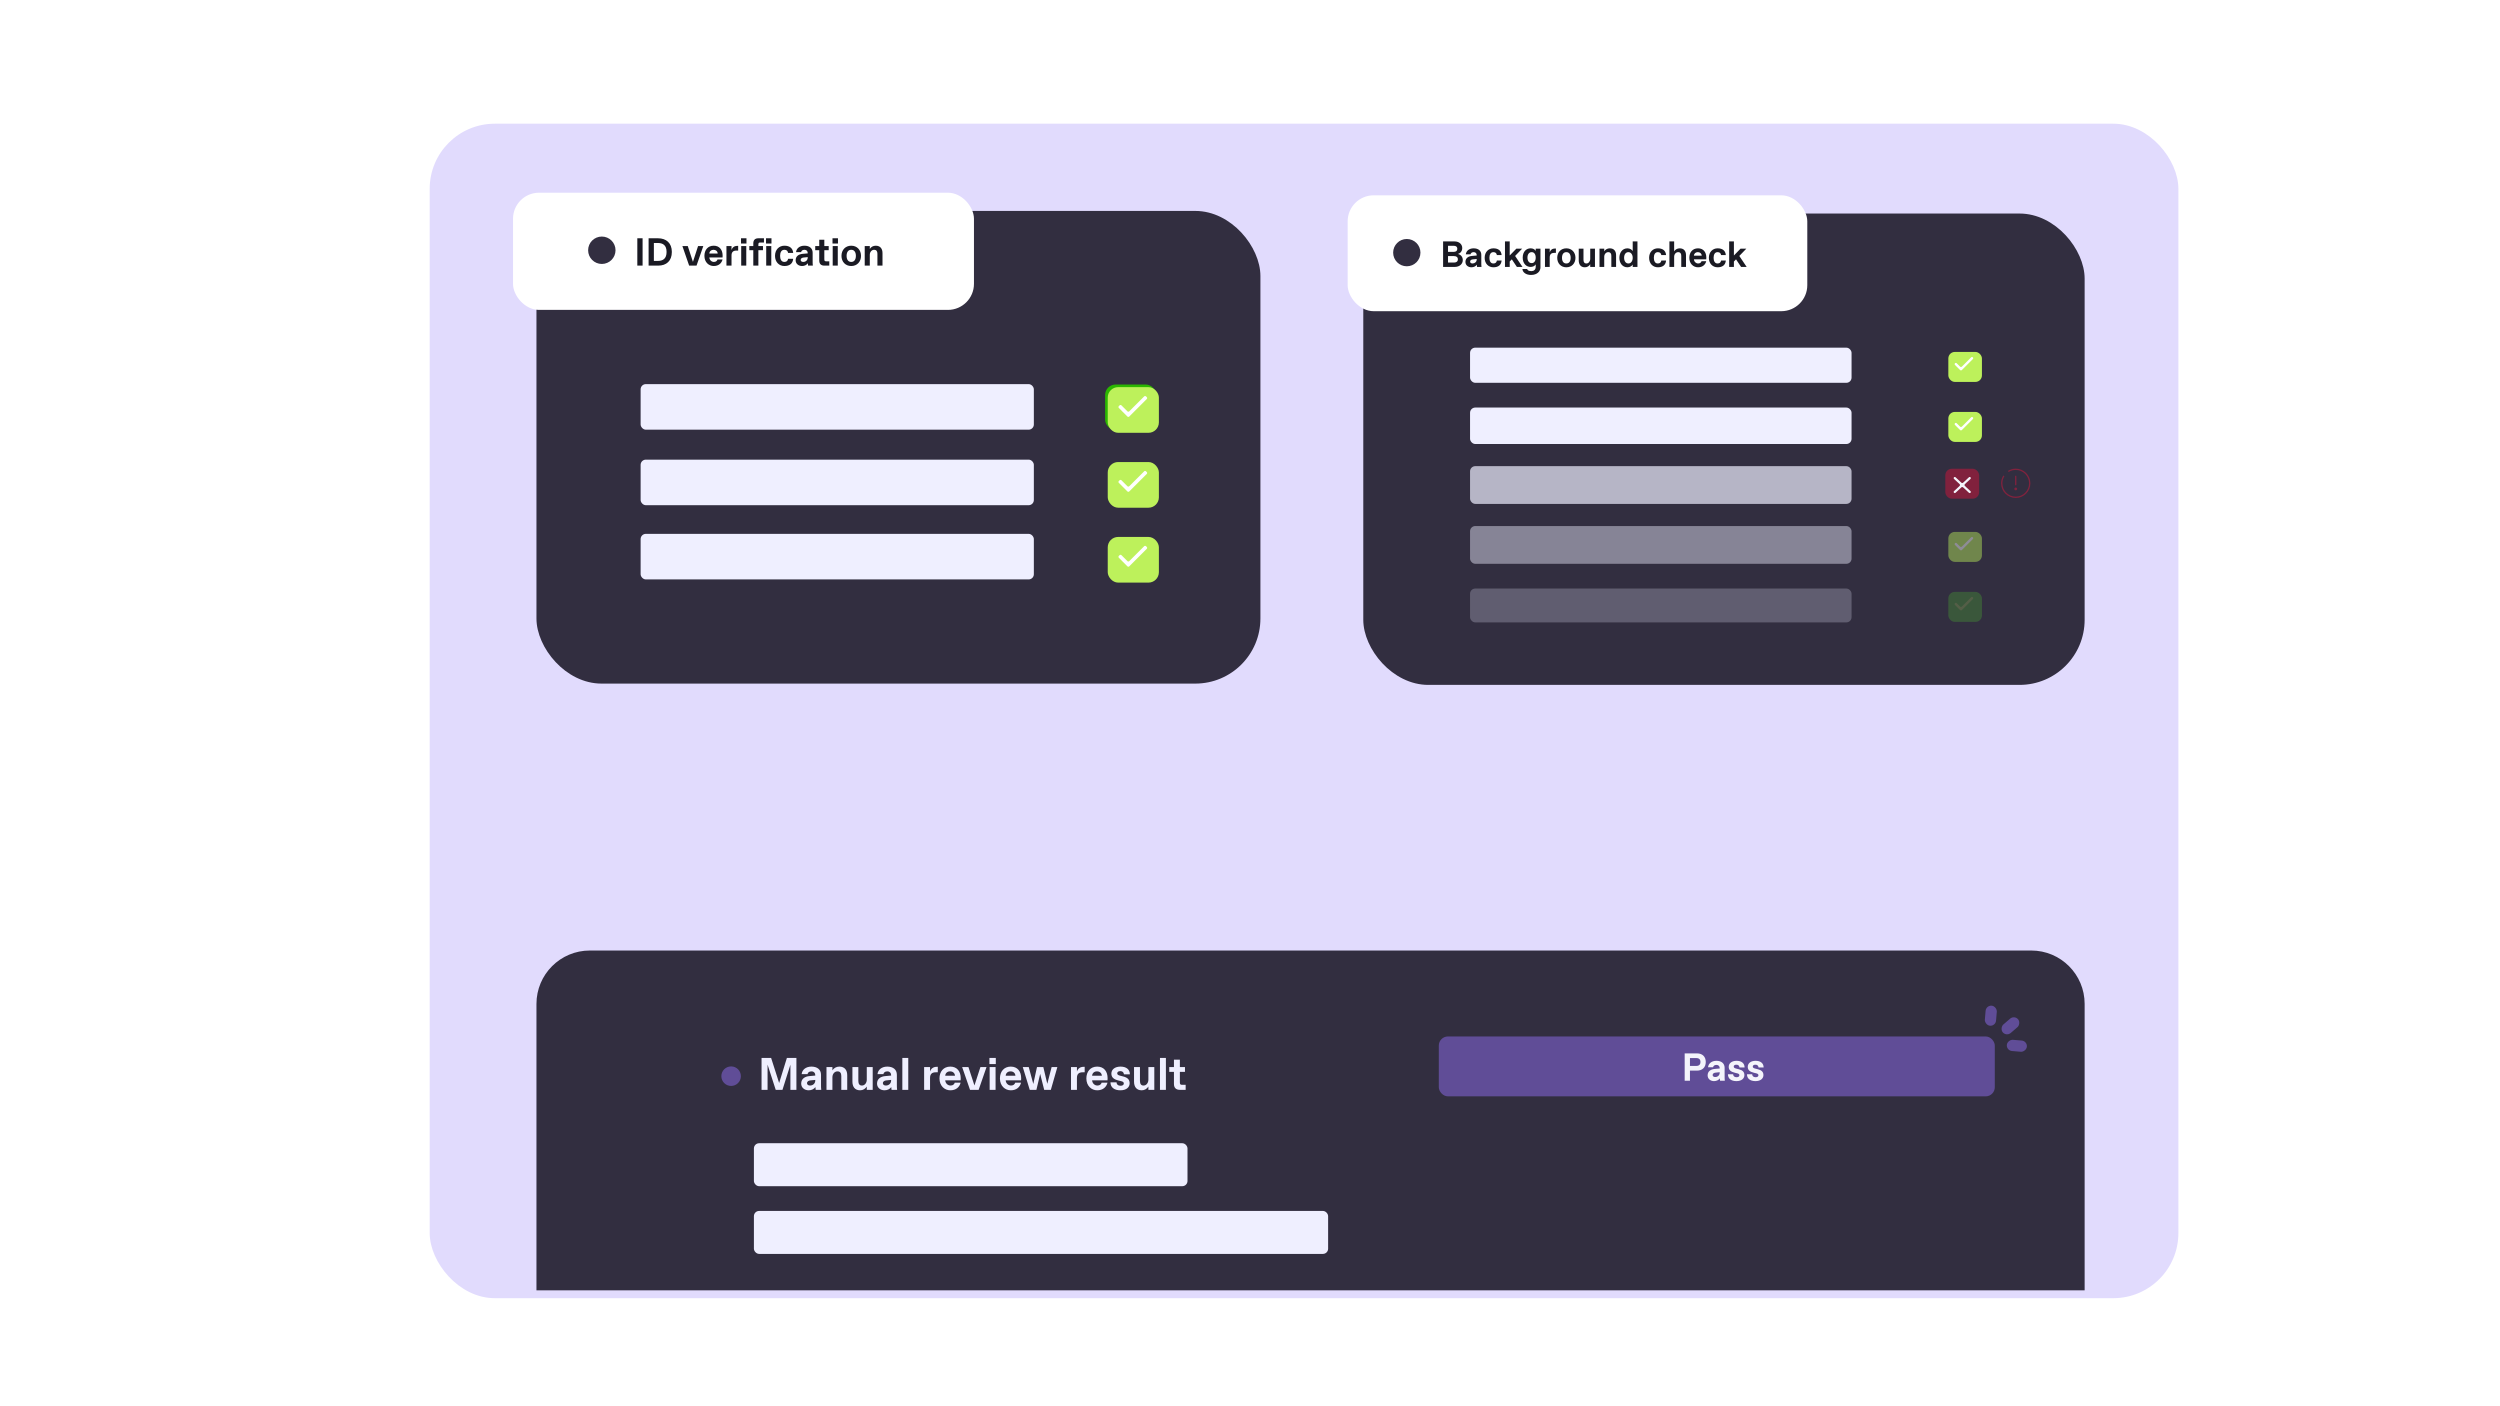<svg width="1920" height="1080" viewBox="0 0 1920 1080" fill="none" xmlns="http://www.w3.org/2000/svg">
<g filter="url(#filter0_d_8_747)">
<rect x="330" y="95" width="1343" height="902" rx="50" fill="#E1DBFD"/>
</g>
<rect x="460" y="264" width="466" height="222" rx="23" fill="#F4F4FB"/>
<g filter="url(#filter1_d_8_747)">
<rect x="1047" y="164" width="554" height="362" rx="50" fill="#322E40"/>
</g>
<rect x="1129" y="267" width="293" height="27" rx="4" fill="#EFEFFF"/>
<rect x="1129" y="313" width="293" height="28" rx="4" fill="#EFEFFF"/>
<rect opacity="0.7" x="1129" y="358" width="293" height="29" rx="4" fill="#EFEFFF"/>
<rect opacity="0.45" x="1129" y="404" width="293" height="29" rx="4" fill="#EFEFFF"/>
<rect opacity="0.25" x="1129" y="452" width="293" height="26" rx="4" fill="#EFEFFF"/>
<g filter="url(#filter2_d_8_747)">
<path d="M412 777C412 754.356 430.356 736 453 736H1560C1582.64 736 1601 754.356 1601 777V997H412V777Z" fill="#322E40"/>
</g>
<circle cx="561.5" cy="826.5" r="7.5" fill="#604D97"/>
<rect x="579" y="930" width="441" height="33" rx="4" fill="#EFEFFF"/>
<rect x="579" y="878" width="333" height="33" rx="4" fill="#EFEFFF"/>
<path d="M584.87 837V812.5H592.22L598.38 831.75L604.33 812.5H611.645V837H607.025V817.68L600.935 837H595.755L589.49 817.645V837H584.87ZM621.054 837.35C617.904 837.35 615.314 835.355 615.314 832.205C615.314 828.425 618.254 826.71 621.719 826.43L626.129 826.045V825.625C626.129 824.05 625.044 822.825 623.329 822.825H623.049C621.334 822.825 620.319 823.91 620.214 824.925H615.664C616.014 821.635 618.814 819.15 623.189 819.15C627.564 819.15 630.539 821.355 630.539 825.45V833.15C630.539 834.2 630.539 835.775 630.714 837H626.444C626.339 836.475 626.269 835.67 626.234 834.865C625.184 836.37 623.329 837.35 621.054 837.35ZM619.794 831.89C619.794 832.975 620.739 833.675 621.964 833.675H622.244C624.274 833.675 626.129 832.135 626.129 829.86V829.37L622.349 829.755C621.194 829.86 619.794 830.455 619.794 831.89ZM634.744 837V819.5H639.294V822.055C640.344 820.305 642.304 819.15 644.579 819.15C648.779 819.15 650.669 821.95 650.669 825.8V837H646.119V826.325C646.119 824.05 645.104 822.825 643.354 822.825H643.074C640.974 822.825 639.294 824.82 639.294 827.27V837H634.744ZM660.573 837.35C656.478 837.35 654.658 834.55 654.658 830.7V819.5H659.208V830.175C659.208 832.45 660.153 833.675 661.798 833.675H662.078C664.073 833.675 665.683 831.68 665.683 829.23V819.5H670.233V837H665.683V834.445C664.633 836.195 662.778 837.35 660.573 837.35ZM679.306 837.35C676.156 837.35 673.566 835.355 673.566 832.205C673.566 828.425 676.506 826.71 679.971 826.43L684.381 826.045V825.625C684.381 824.05 683.296 822.825 681.581 822.825H681.301C679.586 822.825 678.571 823.91 678.466 824.925H673.916C674.266 821.635 677.066 819.15 681.441 819.15C685.816 819.15 688.791 821.355 688.791 825.45V833.15C688.791 834.2 688.791 835.775 688.966 837H684.696C684.591 836.475 684.521 835.67 684.486 834.865C683.436 836.37 681.581 837.35 679.306 837.35ZM678.046 831.89C678.046 832.975 678.991 833.675 680.216 833.675H680.496C682.526 833.675 684.381 832.135 684.381 829.86V829.37L680.601 829.755C679.446 829.86 678.046 830.455 678.046 831.89ZM692.995 837V812.5H697.545V837H692.995ZM709.727 837V819.5H714.277V823C714.977 820.725 716.727 819.325 719.352 819.325H720.227V823.525H718.652C715.677 823.525 714.277 824.925 714.277 827.9V837H709.727ZM729.852 837.35C725.477 837.35 721.522 834.025 721.522 828.25C721.522 823 724.602 819.15 729.852 819.15C735.102 819.15 737.832 822.965 737.832 828.04C737.832 828.565 737.797 829.125 737.762 829.685H725.932C726.107 832.1 727.997 833.675 729.887 833.675H730.167C731.882 833.675 732.932 832.66 733.247 831.47H737.762C736.922 834.9 734.227 837.35 729.852 837.35ZM725.932 826.185H733.422C733.317 824.085 731.707 822.825 729.817 822.825H729.537C727.647 822.825 726.037 824.085 725.932 826.185ZM744.978 837L738.923 819.5H743.753L748.373 833.64L752.958 819.5H757.648L751.593 837H744.978ZM760.049 837V819.5H764.599V837H760.049ZM759.874 817.225V812.5H764.774V817.225H759.874ZM776.278 837.35C771.903 837.35 767.948 834.025 767.948 828.25C767.948 823 771.028 819.15 776.278 819.15C781.528 819.15 784.258 822.965 784.258 828.04C784.258 828.565 784.223 829.125 784.188 829.685H772.358C772.533 832.1 774.423 833.675 776.313 833.675H776.593C778.308 833.675 779.358 832.66 779.673 831.47H784.188C783.348 834.9 780.653 837.35 776.278 837.35ZM772.358 826.185H779.848C779.743 824.085 778.133 822.825 776.243 822.825H775.963C774.073 822.825 772.463 824.085 772.358 826.185ZM790.842 837L785.487 819.5H790.072L793.572 832.485L796.407 819.5H801.272L804.317 832.38L807.642 819.5H812.052L807.047 837H801.937L798.857 824.75L795.952 837H790.842ZM822.531 837V819.5H827.081V823C827.781 820.725 829.531 819.325 832.156 819.325H833.031V823.525H831.456C828.481 823.525 827.081 824.925 827.081 827.9V837H822.531ZM842.656 837.35C838.281 837.35 834.326 834.025 834.326 828.25C834.326 823 837.406 819.15 842.656 819.15C847.906 819.15 850.636 822.965 850.636 828.04C850.636 828.565 850.601 829.125 850.566 829.685H838.736C838.911 832.1 840.801 833.675 842.691 833.675H842.971C844.686 833.675 845.736 832.66 846.051 831.47H850.566C849.726 834.9 847.031 837.35 842.656 837.35ZM838.736 826.185H846.226C846.121 824.085 844.511 822.825 842.621 822.825H842.341C840.451 822.825 838.841 824.085 838.736 826.185ZM860.432 837.35C855.707 837.35 852.837 835.075 852.837 831.225H857.492C857.492 832.8 858.682 833.85 860.432 833.85H860.712C862.112 833.85 863.092 833.185 863.092 832.135C863.092 831.225 862.497 830.7 861.237 830.385L858.962 829.825C855.287 828.915 853.537 827.375 853.537 824.54C853.537 821.39 856.197 819.15 860.572 819.15C865.122 819.15 867.747 821.425 867.747 825.1H863.197C863.022 823.595 862.147 822.65 860.572 822.65H860.292C859.067 822.65 858.017 823.14 858.017 824.365C858.017 825.31 858.892 825.8 860.327 826.15L862.672 826.745C866.032 827.585 867.572 829.195 867.572 831.96C867.572 834.935 865.157 837.35 860.432 837.35ZM876.85 837.35C872.755 837.35 870.935 834.55 870.935 830.7V819.5H875.485V830.175C875.485 832.45 876.43 833.675 878.075 833.675H878.355C880.35 833.675 881.96 831.68 881.96 829.23V819.5H886.51V837H881.96V834.445C880.91 836.195 879.055 837.35 876.85 837.35ZM890.858 837V812.5H895.408V837H890.858ZM906.141 837C903.166 837 901.591 835.425 901.591 832.45V823.175H897.986V819.5H901.591V813.83H906.141V819.5H910.061V823.175H906.141V831.225C906.141 832.8 906.491 833.15 908.066 833.15H910.586V837H906.141Z" fill="#EFEFFF"/>
<g filter="url(#filter3_d_8_747)">
<rect x="412" y="162" width="556" height="363" rx="50" fill="#322E40"/>
</g>
<path d="M547.812 315H541.4V305.718H542.254V314.23H547.812V315ZM548.696 311.724C548.696 309.792 550.194 308.294 552.182 308.294C554.184 308.294 555.682 309.792 555.682 311.724C555.682 313.642 554.184 315.14 552.182 315.14C550.194 315.14 548.696 313.642 548.696 311.724ZM552.182 314.37C553.708 314.37 554.842 313.208 554.842 311.724C554.842 310.226 553.708 309.064 552.182 309.064C550.656 309.064 549.522 310.226 549.522 311.724C549.522 313.208 550.656 314.37 552.182 314.37ZM558.376 315H557.55V308.434H558.334L558.362 309.862C558.726 308.868 559.636 308.294 560.686 308.294C560.868 308.294 561.05 308.308 561.204 308.35V309.106C561.064 309.078 560.924 309.064 560.784 309.064C559.272 309.064 558.376 310.226 558.376 311.78V315ZM562.956 311.248H567.842C567.814 309.946 566.736 309.05 565.448 309.05C564.062 309.05 563.124 309.974 562.956 311.248ZM568.64 311.906H562.928C563.026 313.32 563.964 314.37 565.462 314.37C566.47 314.37 567.296 313.866 567.716 312.942H568.584C568.136 314.272 566.904 315.14 565.42 315.14C563.362 315.14 562.088 313.614 562.088 311.724C562.088 309.834 563.46 308.294 565.434 308.294C567.422 308.294 568.668 309.694 568.668 311.416C568.668 311.57 568.668 311.752 568.64 311.906ZM571.385 315H570.545V308.434H571.329L571.385 309.596C571.875 308.756 572.771 308.294 573.737 308.294C574.955 308.294 575.851 308.84 576.215 309.848C576.705 308.826 577.713 308.294 578.763 308.294C580.401 308.294 581.451 309.274 581.451 310.996V315H580.611V311.262C580.611 309.806 579.911 309.078 578.623 309.078C577.447 309.078 576.439 310.016 576.425 311.29V315H575.585V311.262C575.585 309.806 574.885 309.078 573.583 309.078C572.407 309.078 571.385 310.016 571.385 311.304V315ZM587.304 315V305.718H588.158V315H587.304ZM594.161 314.398C595.659 314.398 596.737 313.236 596.737 311.724C596.737 310.212 595.659 309.05 594.161 309.05C592.607 309.05 591.459 310.24 591.459 311.724C591.459 313.222 592.607 314.398 594.161 314.398ZM594.259 315.14C593.041 315.14 592.033 314.566 591.487 313.698V317.73H590.661V308.434H591.473L591.501 309.736C592.033 308.854 593.055 308.294 594.259 308.294C596.135 308.294 597.563 309.764 597.563 311.724C597.563 313.67 596.135 315.14 594.259 315.14ZM598.958 313.04H599.742C599.854 313.922 600.75 314.398 601.674 314.398C602.556 314.398 603.438 314.006 603.438 313.194C603.438 312.298 602.528 312.116 601.492 311.934C600.358 311.752 599.098 311.514 599.098 310.17C599.098 308.994 600.302 308.294 601.576 308.294C602.836 308.294 604.054 308.98 604.138 310.282H603.34C603.27 309.484 602.458 309.022 601.576 309.022C600.694 309.022 599.924 309.414 599.924 310.114C599.924 310.87 600.666 311.038 601.688 311.22C602.878 311.402 604.278 311.626 604.278 313.138C604.278 314.384 602.99 315.14 601.618 315.14C600.274 315.14 598.986 314.37 598.958 313.04ZM611.197 312.2V308.434H612.009V312.354C612.009 313.992 610.875 315.14 609.055 315.14C607.221 315.14 606.087 313.992 606.087 312.396V308.434H606.913V312.2C606.913 313.614 607.767 314.37 609.055 314.37C610.343 314.37 611.197 313.614 611.197 312.2ZM615.102 315H614.262V308.434H615.046L615.102 309.596C615.592 308.756 616.488 308.294 617.454 308.294C618.672 308.294 619.568 308.84 619.932 309.848C620.422 308.826 621.43 308.294 622.48 308.294C624.118 308.294 625.168 309.274 625.168 310.996V315H624.328V311.262C624.328 309.806 623.628 309.078 622.34 309.078C621.164 309.078 620.156 310.016 620.142 311.29V315H619.302V311.262C619.302 309.806 618.602 309.078 617.3 309.078C616.124 309.078 615.102 310.016 615.102 311.304V315ZM631.259 311.248H636.145C636.117 309.946 635.039 309.05 633.751 309.05C632.365 309.05 631.427 309.974 631.259 311.248ZM636.943 311.906H631.231C631.329 313.32 632.267 314.37 633.765 314.37C634.773 314.37 635.599 313.866 636.019 312.942H636.887C636.439 314.272 635.207 315.14 633.723 315.14C631.665 315.14 630.391 313.614 630.391 311.724C630.391 309.834 631.763 308.294 633.737 308.294C635.725 308.294 636.971 309.694 636.971 311.416C636.971 311.57 636.971 311.752 636.943 311.906ZM638.89 308.434H639.73V315.812C639.73 317.142 638.96 317.87 637.756 317.87C637.49 317.87 637.224 317.856 636.958 317.772C636.958 317.716 636.958 317.114 636.958 317.044C637.224 317.114 637.448 317.128 637.672 317.128C638.372 317.128 638.89 316.736 638.89 315.798V308.434ZM639.31 306.838C638.96 306.838 638.708 306.572 638.708 306.236C638.708 305.886 638.96 305.62 639.31 305.62C639.66 305.62 639.926 305.886 639.926 306.236C639.926 306.572 639.66 306.838 639.31 306.838ZM642.532 311.248H647.418C647.39 309.946 646.312 309.05 645.024 309.05C643.638 309.05 642.7 309.974 642.532 311.248ZM648.216 311.906H642.504C642.602 313.32 643.54 314.37 645.038 314.37C646.046 314.37 646.872 313.866 647.292 312.942H648.16C647.712 314.272 646.48 315.14 644.996 315.14C642.938 315.14 641.664 313.614 641.664 311.724C641.664 309.834 643.036 308.294 645.01 308.294C646.998 308.294 648.244 309.694 648.244 311.416C648.244 311.57 648.244 311.752 648.216 311.906ZM650.961 315H650.121V308.434H650.905L650.961 309.596C651.451 308.756 652.347 308.294 653.313 308.294C654.531 308.294 655.427 308.84 655.791 309.848C656.281 308.826 657.289 308.294 658.339 308.294C659.977 308.294 661.027 309.274 661.027 310.996V315H660.187V311.262C660.187 309.806 659.487 309.078 658.199 309.078C657.023 309.078 656.015 310.016 656.001 311.29V315H655.161V311.262C655.161 309.806 654.461 309.078 653.159 309.078C651.983 309.078 650.961 310.016 650.961 311.304V315ZM666.811 314.398C668.309 314.398 669.387 313.236 669.387 311.724C669.387 310.212 668.309 309.05 666.811 309.05C665.257 309.05 664.109 310.24 664.109 311.724C664.109 313.222 665.257 314.398 666.811 314.398ZM666.909 315.14C665.691 315.14 664.683 314.566 664.137 313.698V317.73H663.311V308.434H664.123L664.151 309.736C664.683 308.854 665.705 308.294 666.909 308.294C668.785 308.294 670.213 309.764 670.213 311.724C670.213 313.67 668.785 315.14 666.909 315.14ZM672.098 315V305.368H672.924V315H672.098ZM674.804 311.724C674.804 309.792 676.302 308.294 678.29 308.294C680.292 308.294 681.79 309.792 681.79 311.724C681.79 313.642 680.292 315.14 678.29 315.14C676.302 315.14 674.804 313.642 674.804 311.724ZM678.29 314.37C679.816 314.37 680.95 313.208 680.95 311.724C680.95 310.226 679.816 309.064 678.29 309.064C676.764 309.064 675.63 310.226 675.63 311.724C675.63 313.208 676.764 314.37 678.29 314.37ZM689.775 315H688.921V306.838L686.359 308.434V307.468L689.131 305.718H689.775V315Z" fill="#6E6E89"/>
<path d="M547.812 375H541.4V365.718H542.254V374.23H547.812V375ZM548.696 371.724C548.696 369.792 550.194 368.294 552.182 368.294C554.184 368.294 555.682 369.792 555.682 371.724C555.682 373.642 554.184 375.14 552.182 375.14C550.194 375.14 548.696 373.642 548.696 371.724ZM552.182 374.37C553.708 374.37 554.842 373.208 554.842 371.724C554.842 370.226 553.708 369.064 552.182 369.064C550.656 369.064 549.522 370.226 549.522 371.724C549.522 373.208 550.656 374.37 552.182 374.37ZM558.376 375H557.55V368.434H558.334L558.362 369.862C558.726 368.868 559.636 368.294 560.686 368.294C560.868 368.294 561.05 368.308 561.204 368.35V369.106C561.064 369.078 560.924 369.064 560.784 369.064C559.272 369.064 558.376 370.226 558.376 371.78V375ZM562.956 371.248H567.842C567.814 369.946 566.736 369.05 565.448 369.05C564.062 369.05 563.124 369.974 562.956 371.248ZM568.64 371.906H562.928C563.026 373.32 563.964 374.37 565.462 374.37C566.47 374.37 567.296 373.866 567.716 372.942H568.584C568.136 374.272 566.904 375.14 565.42 375.14C563.362 375.14 562.088 373.614 562.088 371.724C562.088 369.834 563.46 368.294 565.434 368.294C567.422 368.294 568.668 369.694 568.668 371.416C568.668 371.57 568.668 371.752 568.64 371.906ZM571.385 375H570.545V368.434H571.329L571.385 369.596C571.875 368.756 572.771 368.294 573.737 368.294C574.955 368.294 575.851 368.84 576.215 369.848C576.705 368.826 577.713 368.294 578.763 368.294C580.401 368.294 581.451 369.274 581.451 370.996V375H580.611V371.262C580.611 369.806 579.911 369.078 578.623 369.078C577.447 369.078 576.439 370.016 576.425 371.29V375H575.585V371.262C575.585 369.806 574.885 369.078 573.583 369.078C572.407 369.078 571.385 370.016 571.385 371.304V375ZM587.304 375V365.718H588.158V375H587.304ZM594.161 374.398C595.659 374.398 596.737 373.236 596.737 371.724C596.737 370.212 595.659 369.05 594.161 369.05C592.607 369.05 591.459 370.24 591.459 371.724C591.459 373.222 592.607 374.398 594.161 374.398ZM594.259 375.14C593.041 375.14 592.033 374.566 591.487 373.698V377.73H590.661V368.434H591.473L591.501 369.736C592.033 368.854 593.055 368.294 594.259 368.294C596.135 368.294 597.563 369.764 597.563 371.724C597.563 373.67 596.135 375.14 594.259 375.14ZM598.958 373.04H599.742C599.854 373.922 600.75 374.398 601.674 374.398C602.556 374.398 603.438 374.006 603.438 373.194C603.438 372.298 602.528 372.116 601.492 371.934C600.358 371.752 599.098 371.514 599.098 370.17C599.098 368.994 600.302 368.294 601.576 368.294C602.836 368.294 604.054 368.98 604.138 370.282H603.34C603.27 369.484 602.458 369.022 601.576 369.022C600.694 369.022 599.924 369.414 599.924 370.114C599.924 370.87 600.666 371.038 601.688 371.22C602.878 371.402 604.278 371.626 604.278 373.138C604.278 374.384 602.99 375.14 601.618 375.14C600.274 375.14 598.986 374.37 598.958 373.04ZM611.197 372.2V368.434H612.009V372.354C612.009 373.992 610.875 375.14 609.055 375.14C607.221 375.14 606.087 373.992 606.087 372.396V368.434H606.913V372.2C606.913 373.614 607.767 374.37 609.055 374.37C610.343 374.37 611.197 373.614 611.197 372.2ZM615.102 375H614.262V368.434H615.046L615.102 369.596C615.592 368.756 616.488 368.294 617.454 368.294C618.672 368.294 619.568 368.84 619.932 369.848C620.422 368.826 621.43 368.294 622.48 368.294C624.118 368.294 625.168 369.274 625.168 370.996V375H624.328V371.262C624.328 369.806 623.628 369.078 622.34 369.078C621.164 369.078 620.156 370.016 620.142 371.29V375H619.302V371.262C619.302 369.806 618.602 369.078 617.3 369.078C616.124 369.078 615.102 370.016 615.102 371.304V375ZM631.259 371.248H636.145C636.117 369.946 635.039 369.05 633.751 369.05C632.365 369.05 631.427 369.974 631.259 371.248ZM636.943 371.906H631.231C631.329 373.32 632.267 374.37 633.765 374.37C634.773 374.37 635.599 373.866 636.019 372.942H636.887C636.439 374.272 635.207 375.14 633.723 375.14C631.665 375.14 630.391 373.614 630.391 371.724C630.391 369.834 631.763 368.294 633.737 368.294C635.725 368.294 636.971 369.694 636.971 371.416C636.971 371.57 636.971 371.752 636.943 371.906ZM638.89 368.434H639.73V375.812C639.73 377.142 638.96 377.87 637.756 377.87C637.49 377.87 637.224 377.856 636.958 377.772C636.958 377.716 636.958 377.114 636.958 377.044C637.224 377.114 637.448 377.128 637.672 377.128C638.372 377.128 638.89 376.736 638.89 375.798V368.434ZM639.31 366.838C638.96 366.838 638.708 366.572 638.708 366.236C638.708 365.886 638.96 365.62 639.31 365.62C639.66 365.62 639.926 365.886 639.926 366.236C639.926 366.572 639.66 366.838 639.31 366.838ZM642.532 371.248H647.418C647.39 369.946 646.312 369.05 645.024 369.05C643.638 369.05 642.7 369.974 642.532 371.248ZM648.216 371.906H642.504C642.602 373.32 643.54 374.37 645.038 374.37C646.046 374.37 646.872 373.866 647.292 372.942H648.16C647.712 374.272 646.48 375.14 644.996 375.14C642.938 375.14 641.664 373.614 641.664 371.724C641.664 369.834 643.036 368.294 645.01 368.294C646.998 368.294 648.244 369.694 648.244 371.416C648.244 371.57 648.244 371.752 648.216 371.906ZM650.961 375H650.121V368.434H650.905L650.961 369.596C651.451 368.756 652.347 368.294 653.313 368.294C654.531 368.294 655.427 368.84 655.791 369.848C656.281 368.826 657.289 368.294 658.339 368.294C659.977 368.294 661.027 369.274 661.027 370.996V375H660.187V371.262C660.187 369.806 659.487 369.078 658.199 369.078C657.023 369.078 656.015 370.016 656.001 371.29V375H655.161V371.262C655.161 369.806 654.461 369.078 653.159 369.078C651.983 369.078 650.961 370.016 650.961 371.304V375ZM666.811 374.398C668.309 374.398 669.387 373.236 669.387 371.724C669.387 370.212 668.309 369.05 666.811 369.05C665.257 369.05 664.109 370.24 664.109 371.724C664.109 373.222 665.257 374.398 666.811 374.398ZM666.909 375.14C665.691 375.14 664.683 374.566 664.137 373.698V377.73H663.311V368.434H664.123L664.151 369.736C664.683 368.854 665.705 368.294 666.909 368.294C668.785 368.294 670.213 369.764 670.213 371.724C670.213 373.67 668.785 375.14 666.909 375.14ZM672.098 375V365.368H672.924V375H672.098ZM674.804 371.724C674.804 369.792 676.302 368.294 678.29 368.294C680.292 368.294 681.79 369.792 681.79 371.724C681.79 373.642 680.292 375.14 678.29 375.14C676.302 375.14 674.804 373.642 674.804 371.724ZM678.29 374.37C679.816 374.37 680.95 373.208 680.95 371.724C680.95 370.226 679.816 369.064 678.29 369.064C676.764 369.064 675.63 370.226 675.63 371.724C675.63 373.208 676.764 374.37 678.29 374.37ZM689.775 375H688.921V366.838L686.359 368.434V367.468L689.131 365.718H689.775V375Z" fill="#6E6E89"/>
<path d="M547.812 430H541.4V420.718H542.254V429.23H547.812V430ZM548.696 426.724C548.696 424.792 550.194 423.294 552.182 423.294C554.184 423.294 555.682 424.792 555.682 426.724C555.682 428.642 554.184 430.14 552.182 430.14C550.194 430.14 548.696 428.642 548.696 426.724ZM552.182 429.37C553.708 429.37 554.842 428.208 554.842 426.724C554.842 425.226 553.708 424.064 552.182 424.064C550.656 424.064 549.522 425.226 549.522 426.724C549.522 428.208 550.656 429.37 552.182 429.37ZM558.376 430H557.55V423.434H558.334L558.362 424.862C558.726 423.868 559.636 423.294 560.686 423.294C560.868 423.294 561.05 423.308 561.204 423.35V424.106C561.064 424.078 560.924 424.064 560.784 424.064C559.272 424.064 558.376 425.226 558.376 426.78V430ZM562.956 426.248H567.842C567.814 424.946 566.736 424.05 565.448 424.05C564.062 424.05 563.124 424.974 562.956 426.248ZM568.64 426.906H562.928C563.026 428.32 563.964 429.37 565.462 429.37C566.47 429.37 567.296 428.866 567.716 427.942H568.584C568.136 429.272 566.904 430.14 565.42 430.14C563.362 430.14 562.088 428.614 562.088 426.724C562.088 424.834 563.46 423.294 565.434 423.294C567.422 423.294 568.668 424.694 568.668 426.416C568.668 426.57 568.668 426.752 568.64 426.906ZM571.385 430H570.545V423.434H571.329L571.385 424.596C571.875 423.756 572.771 423.294 573.737 423.294C574.955 423.294 575.851 423.84 576.215 424.848C576.705 423.826 577.713 423.294 578.763 423.294C580.401 423.294 581.451 424.274 581.451 425.996V430H580.611V426.262C580.611 424.806 579.911 424.078 578.623 424.078C577.447 424.078 576.439 425.016 576.425 426.29V430H575.585V426.262C575.585 424.806 574.885 424.078 573.583 424.078C572.407 424.078 571.385 425.016 571.385 426.304V430ZM587.304 430V420.718H588.158V430H587.304ZM594.161 429.398C595.659 429.398 596.737 428.236 596.737 426.724C596.737 425.212 595.659 424.05 594.161 424.05C592.607 424.05 591.459 425.24 591.459 426.724C591.459 428.222 592.607 429.398 594.161 429.398ZM594.259 430.14C593.041 430.14 592.033 429.566 591.487 428.698V432.73H590.661V423.434H591.473L591.501 424.736C592.033 423.854 593.055 423.294 594.259 423.294C596.135 423.294 597.563 424.764 597.563 426.724C597.563 428.67 596.135 430.14 594.259 430.14ZM598.958 428.04H599.742C599.854 428.922 600.75 429.398 601.674 429.398C602.556 429.398 603.438 429.006 603.438 428.194C603.438 427.298 602.528 427.116 601.492 426.934C600.358 426.752 599.098 426.514 599.098 425.17C599.098 423.994 600.302 423.294 601.576 423.294C602.836 423.294 604.054 423.98 604.138 425.282H603.34C603.27 424.484 602.458 424.022 601.576 424.022C600.694 424.022 599.924 424.414 599.924 425.114C599.924 425.87 600.666 426.038 601.688 426.22C602.878 426.402 604.278 426.626 604.278 428.138C604.278 429.384 602.99 430.14 601.618 430.14C600.274 430.14 598.986 429.37 598.958 428.04ZM611.197 427.2V423.434H612.009V427.354C612.009 428.992 610.875 430.14 609.055 430.14C607.221 430.14 606.087 428.992 606.087 427.396V423.434H606.913V427.2C606.913 428.614 607.767 429.37 609.055 429.37C610.343 429.37 611.197 428.614 611.197 427.2ZM615.102 430H614.262V423.434H615.046L615.102 424.596C615.592 423.756 616.488 423.294 617.454 423.294C618.672 423.294 619.568 423.84 619.932 424.848C620.422 423.826 621.43 423.294 622.48 423.294C624.118 423.294 625.168 424.274 625.168 425.996V430H624.328V426.262C624.328 424.806 623.628 424.078 622.34 424.078C621.164 424.078 620.156 425.016 620.142 426.29V430H619.302V426.262C619.302 424.806 618.602 424.078 617.3 424.078C616.124 424.078 615.102 425.016 615.102 426.304V430ZM631.259 426.248H636.145C636.117 424.946 635.039 424.05 633.751 424.05C632.365 424.05 631.427 424.974 631.259 426.248ZM636.943 426.906H631.231C631.329 428.32 632.267 429.37 633.765 429.37C634.773 429.37 635.599 428.866 636.019 427.942H636.887C636.439 429.272 635.207 430.14 633.723 430.14C631.665 430.14 630.391 428.614 630.391 426.724C630.391 424.834 631.763 423.294 633.737 423.294C635.725 423.294 636.971 424.694 636.971 426.416C636.971 426.57 636.971 426.752 636.943 426.906ZM638.89 423.434H639.73V430.812C639.73 432.142 638.96 432.87 637.756 432.87C637.49 432.87 637.224 432.856 636.958 432.772C636.958 432.716 636.958 432.114 636.958 432.044C637.224 432.114 637.448 432.128 637.672 432.128C638.372 432.128 638.89 431.736 638.89 430.798V423.434ZM639.31 421.838C638.96 421.838 638.708 421.572 638.708 421.236C638.708 420.886 638.96 420.62 639.31 420.62C639.66 420.62 639.926 420.886 639.926 421.236C639.926 421.572 639.66 421.838 639.31 421.838ZM642.532 426.248H647.418C647.39 424.946 646.312 424.05 645.024 424.05C643.638 424.05 642.7 424.974 642.532 426.248ZM648.216 426.906H642.504C642.602 428.32 643.54 429.37 645.038 429.37C646.046 429.37 646.872 428.866 647.292 427.942H648.16C647.712 429.272 646.48 430.14 644.996 430.14C642.938 430.14 641.664 428.614 641.664 426.724C641.664 424.834 643.036 423.294 645.01 423.294C646.998 423.294 648.244 424.694 648.244 426.416C648.244 426.57 648.244 426.752 648.216 426.906ZM650.961 430H650.121V423.434H650.905L650.961 424.596C651.451 423.756 652.347 423.294 653.313 423.294C654.531 423.294 655.427 423.84 655.791 424.848C656.281 423.826 657.289 423.294 658.339 423.294C659.977 423.294 661.027 424.274 661.027 425.996V430H660.187V426.262C660.187 424.806 659.487 424.078 658.199 424.078C657.023 424.078 656.015 425.016 656.001 426.29V430H655.161V426.262C655.161 424.806 654.461 424.078 653.159 424.078C651.983 424.078 650.961 425.016 650.961 426.304V430ZM666.811 429.398C668.309 429.398 669.387 428.236 669.387 426.724C669.387 425.212 668.309 424.05 666.811 424.05C665.257 424.05 664.109 425.24 664.109 426.724C664.109 428.222 665.257 429.398 666.811 429.398ZM666.909 430.14C665.691 430.14 664.683 429.566 664.137 428.698V432.73H663.311V423.434H664.123L664.151 424.736C664.683 423.854 665.705 423.294 666.909 423.294C668.785 423.294 670.213 424.764 670.213 426.724C670.213 428.67 668.785 430.14 666.909 430.14ZM672.098 430V420.368H672.924V430H672.098ZM674.804 426.724C674.804 424.792 676.302 423.294 678.29 423.294C680.292 423.294 681.79 424.792 681.79 426.724C681.79 428.642 680.292 430.14 678.29 430.14C676.302 430.14 674.804 428.642 674.804 426.724ZM678.29 429.37C679.816 429.37 680.95 428.208 680.95 426.724C680.95 425.226 679.816 424.064 678.29 424.064C676.764 424.064 675.63 425.226 675.63 426.724C675.63 428.208 676.764 429.37 678.29 429.37ZM689.775 430H688.921V421.838L686.359 423.434V422.468L689.131 420.718H689.775V430Z" fill="#6E6E89"/>
<rect x="848.741" y="295.319" width="39.285" height="35.076" rx="8" fill="#2BB700"/>
<path d="M867.267 319.902C866.877 320.293 866.244 320.293 865.853 319.902L859.27 313.319C858.879 312.928 858.879 312.295 859.27 311.905L859.855 311.32C860.245 310.929 860.879 310.929 861.269 311.32L865.853 315.903C866.244 316.294 866.877 316.294 867.267 315.903L878.726 304.445C879.116 304.054 879.75 304.054 880.14 304.445L880.725 305.03C881.116 305.42 881.116 306.053 880.725 306.444L867.267 319.902Z" fill="white"/>
<rect x="492" y="295" width="302" height="35" rx="4" fill="#EFEFFF"/>
<rect x="492" y="353" width="302" height="35" rx="4" fill="#EFEFFF"/>
<rect x="492" y="410" width="302" height="35" rx="4" fill="#EFEFFF"/>
<g filter="url(#filter4_d_8_747)">
<rect x="848.741" y="295.319" width="39.285" height="35.076" rx="8" fill="#BDF15B"/>
</g>
<path d="M867.267 319.902C866.877 320.293 866.244 320.293 865.853 319.902L859.27 313.319C858.879 312.928 858.879 312.295 859.27 311.905L859.855 311.32C860.245 310.929 860.879 310.929 861.269 311.32L865.853 315.903C866.244 316.294 866.877 316.294 867.267 315.903L878.726 304.445C879.116 304.054 879.75 304.054 880.14 304.445L880.725 305.03C881.116 305.42 881.116 306.053 880.725 306.444L867.267 319.902Z" fill="white"/>
<g filter="url(#filter5_d_8_747)">
<rect x="848.741" y="352.844" width="39.285" height="35.076" rx="8" fill="#BDF15B"/>
</g>
<path d="M867.267 377.427C866.877 377.817 866.244 377.817 865.853 377.427L859.27 370.844C858.879 370.453 858.879 369.82 859.27 369.43L859.855 368.844C860.245 368.454 860.879 368.454 861.269 368.844L865.853 373.428C866.244 373.819 866.877 373.819 867.267 373.428L878.726 361.97C879.116 361.579 879.75 361.579 880.14 361.97L880.725 362.555C881.116 362.945 881.116 363.578 880.725 363.969L867.267 377.427Z" fill="white"/>
<g filter="url(#filter6_d_8_747)">
<rect x="848.741" y="410.369" width="39.285" height="35.076" rx="8" fill="#BDF15B"/>
</g>
<path d="M867.267 434.952C866.877 435.342 866.244 435.342 865.853 434.952L859.27 428.368C858.879 427.978 858.879 427.345 859.27 426.954L859.855 426.369C860.245 425.979 860.879 425.979 861.269 426.369L865.853 430.953C866.244 431.343 866.877 431.343 867.267 430.953L878.726 419.494C879.116 419.104 879.75 419.104 880.14 419.494L880.725 420.079C881.116 420.47 881.116 421.103 880.725 421.494L867.267 434.952Z" fill="white"/>
<g filter="url(#filter7_d_8_747)">
<rect x="1494.32" y="268.278" width="25.802" height="23.037" rx="5" fill="#BDF15B"/>
</g>
<path d="M1506.73 284.181C1506.34 284.572 1505.71 284.572 1505.32 284.181L1501.43 280.292C1501.07 279.93 1501.07 279.342 1501.43 278.979C1501.79 278.617 1502.38 278.617 1502.74 278.979L1505.32 281.555C1505.71 281.946 1506.34 281.946 1506.73 281.555L1513.82 274.464C1514.19 274.101 1514.78 274.101 1515.14 274.464C1515.5 274.827 1515.5 275.414 1515.14 275.777L1506.73 284.181Z" fill="white"/>
<g filter="url(#filter8_d_8_747)">
<rect x="1494.32" y="314.353" width="25.802" height="23.037" rx="5" fill="#BDF15B"/>
</g>
<path d="M1506.73 330.256C1506.34 330.646 1505.71 330.646 1505.32 330.256L1501.43 326.367C1501.07 326.005 1501.07 325.417 1501.43 325.054C1501.79 324.691 1502.38 324.691 1502.74 325.054L1505.32 327.63C1505.71 328.02 1506.34 328.02 1506.73 327.63L1513.82 320.539C1514.19 320.176 1514.78 320.176 1515.14 320.539C1515.5 320.901 1515.5 321.489 1515.14 321.852L1506.73 330.256Z" fill="white"/>
<g opacity="0.45">
<g filter="url(#filter9_d_8_747)">
<rect x="1494.32" y="406.502" width="25.802" height="23.037" rx="5" fill="#BDF15B"/>
</g>
<path d="M1506.73 422.406C1506.34 422.796 1505.71 422.796 1505.32 422.406L1501.43 418.517C1501.07 418.154 1501.07 417.566 1501.43 417.204C1501.79 416.841 1502.38 416.841 1502.74 417.204L1505.32 419.779C1505.71 420.17 1506.34 420.17 1506.73 419.779L1513.82 412.688C1514.19 412.326 1514.78 412.326 1515.14 412.688C1515.5 413.051 1515.5 413.639 1515.14 414.001L1506.73 422.406Z" fill="white"/>
</g>
<g opacity="0.25">
<g filter="url(#filter10_d_8_747)">
<rect x="1494.32" y="452.577" width="25.802" height="23.037" rx="5" fill="#54D52C"/>
</g>
<path d="M1506.73 468.48C1506.34 468.871 1505.71 468.871 1505.32 468.48L1501.43 464.591C1501.07 464.229 1501.07 463.641 1501.43 463.278C1501.79 462.916 1502.38 462.916 1502.74 463.278L1505.32 465.854C1505.71 466.245 1506.34 466.245 1506.73 465.854L1513.82 458.763C1514.19 458.4 1514.78 458.4 1515.14 458.763C1515.5 459.126 1515.5 459.714 1515.14 460.076L1506.73 468.48Z" fill="#BDF15B"/>
</g>
<g opacity="0.7">
<path d="M1548.08 365.803V372.254" stroke="#A31C3C" stroke-linecap="round"/>
<path d="M1548.08 376.554C1548.67 376.554 1549.15 376.073 1549.15 375.479C1549.15 374.885 1548.67 374.404 1548.08 374.404C1547.48 374.404 1547 374.885 1547 375.479C1547 376.073 1547.48 376.554 1548.08 376.554Z" fill="#A31C3C"/>
<path d="M1542.7 361.866C1544.34 360.921 1546.19 360.424 1548.08 360.428C1554.02 360.428 1558.83 365.241 1558.83 371.178C1558.83 377.116 1554.02 381.929 1548.08 381.929C1542.14 381.929 1537.33 377.116 1537.33 371.178C1537.33 369.221 1537.85 367.383 1538.77 365.803" stroke="#A31C3C" stroke-linecap="round"/>
</g>
<rect opacity="0.7" x="1494" y="360" width="26" height="23" rx="5" fill="#A31C3C"/>
<path d="M1513.32 378.449C1512.99 378.759 1512.47 378.76 1512.14 378.45L1507.69 374.311C1507.3 373.954 1506.71 373.954 1506.32 374.311L1501.87 378.451C1501.54 378.76 1501.02 378.761 1500.69 378.451C1500.32 378.107 1500.32 377.52 1500.69 377.177L1504.94 373.234C1505.37 372.838 1505.37 372.162 1504.94 371.766L1500.69 367.823C1500.32 367.48 1500.32 366.893 1500.69 366.549C1501.02 366.239 1501.54 366.24 1501.87 366.549L1506.32 370.69C1506.71 371.046 1507.3 371.046 1507.69 370.69L1512.14 366.553C1512.47 366.246 1512.99 366.246 1513.32 366.553C1513.69 366.895 1513.69 367.478 1513.32 367.819L1509.06 371.767C1508.64 372.163 1508.64 372.837 1509.06 373.233L1513.32 377.181C1513.69 377.523 1513.69 378.106 1513.32 378.449Z" fill="#F4F4FB"/>
<rect x="1035" y="150" width="353" height="89" rx="20" fill="white"/>
<g filter="url(#filter11_d_8_747)">
<rect x="1105" y="796" width="427" height="46" rx="7" fill="#604D97"/>
</g>
<path d="M1293.83 830V809H1303.28C1307.33 809 1310.03 811.4 1310.03 815.6C1310.03 819.8 1307.33 822.23 1303.28 822.23H1297.88V830H1293.83ZM1297.88 818.63H1302.83C1304.93 818.63 1305.98 817.4 1305.98 815.6C1305.98 813.8 1304.93 812.6 1302.83 812.6H1297.88V818.63ZM1316.38 830.3C1313.68 830.3 1311.46 828.59 1311.46 825.89C1311.46 822.65 1313.98 821.18 1316.95 820.94L1320.73 820.61V820.25C1320.73 818.9 1319.8 817.85 1318.33 817.85H1318.09C1316.62 817.85 1315.75 818.78 1315.66 819.65H1311.76C1312.06 816.83 1314.46 814.7 1318.21 814.7C1321.96 814.7 1324.51 816.59 1324.51 820.1V826.7C1324.51 827.6 1324.51 828.95 1324.66 830H1321C1320.91 829.55 1320.85 828.86 1320.82 828.17C1319.92 829.46 1318.33 830.3 1316.38 830.3ZM1315.3 825.62C1315.3 826.55 1316.11 827.15 1317.16 827.15H1317.4C1319.14 827.15 1320.73 825.83 1320.73 823.88V823.46L1317.49 823.79C1316.5 823.88 1315.3 824.39 1315.3 825.62ZM1333.57 830.3C1329.52 830.3 1327.06 828.35 1327.06 825.05H1331.05C1331.05 826.4 1332.07 827.3 1333.57 827.3H1333.81C1335.01 827.3 1335.85 826.73 1335.85 825.83C1335.85 825.05 1335.34 824.6 1334.26 824.33L1332.31 823.85C1329.16 823.07 1327.66 821.75 1327.66 819.32C1327.66 816.62 1329.94 814.7 1333.69 814.7C1337.59 814.7 1339.84 816.65 1339.84 819.8H1335.94C1335.79 818.51 1335.04 817.7 1333.69 817.7H1333.45C1332.4 817.7 1331.5 818.12 1331.5 819.17C1331.5 819.98 1332.25 820.4 1333.48 820.7L1335.49 821.21C1338.37 821.93 1339.69 823.31 1339.69 825.68C1339.69 828.23 1337.62 830.3 1333.57 830.3ZM1348.19 830.3C1344.14 830.3 1341.68 828.35 1341.68 825.05H1345.67C1345.67 826.4 1346.69 827.3 1348.19 827.3H1348.43C1349.63 827.3 1350.47 826.73 1350.47 825.83C1350.47 825.05 1349.96 824.6 1348.88 824.33L1346.93 823.85C1343.78 823.07 1342.28 821.75 1342.28 819.32C1342.28 816.62 1344.56 814.7 1348.31 814.7C1352.21 814.7 1354.46 816.65 1354.46 819.8H1350.56C1350.41 818.51 1349.66 817.7 1348.31 817.7H1348.07C1347.02 817.7 1346.12 818.12 1346.12 819.17C1346.12 819.98 1346.87 820.4 1348.1 820.7L1350.11 821.21C1352.99 821.93 1354.31 823.31 1354.31 825.68C1354.31 828.23 1352.24 830.3 1348.19 830.3Z" fill="#F4F4FB"/>
<rect x="394" y="148" width="354" height="90" rx="20" fill="white"/>
<circle cx="1080.42" cy="194.022" r="10.482" fill="#322E40"/>
<path d="M489.46 204V183H493.51V204H489.46ZM498.125 204V183H505.325C511.625 183 515.975 186.6 515.975 193.5C515.975 200.4 511.775 204 505.475 204H498.125ZM502.175 200.4H505.025C509.075 200.4 511.925 198.75 511.925 193.5C511.925 188.25 509.075 186.6 505.025 186.6H502.175V200.4ZM529.267 204L524.077 189H528.217L532.177 201.12L536.107 189H540.127L534.937 204H529.267ZM548.133 204.3C544.383 204.3 540.993 201.45 540.993 196.5C540.993 192 543.633 188.7 548.133 188.7C552.633 188.7 554.973 191.97 554.973 196.32C554.973 196.77 554.943 197.25 554.913 197.73H544.773C544.923 199.8 546.543 201.15 548.163 201.15H548.403C549.873 201.15 550.773 200.28 551.043 199.26H554.913C554.193 202.2 551.883 204.3 548.133 204.3ZM544.773 194.73H551.193C551.103 192.93 549.723 191.85 548.103 191.85H547.863C546.243 191.85 544.863 192.93 544.773 194.73ZM557.91 204V189H561.81V192C562.41 190.05 563.91 188.85 566.16 188.85H566.91V192.45H565.56C563.01 192.45 561.81 193.65 561.81 196.2V204H557.91ZM569.241 204V189H573.141V204H569.241ZM569.091 187.05V183H573.291V187.05H569.091ZM578.531 204V192.15H575.471V189H578.531V186.9C578.531 184.35 579.881 183 582.431 183H586.721V186.24H584.081C582.731 186.24 582.431 186.54 582.431 187.89V189H585.971V192.15H582.431V204H578.531ZM588.446 204V189H592.346V204H588.446ZM588.296 187.05V183H592.496V187.05H588.296ZM602.416 204.3C598.366 204.3 595.216 201.3 595.216 196.5C595.216 191.7 598.366 188.7 602.416 188.7C606.316 188.7 608.866 190.5 609.166 194.25H605.266C605.026 192.78 604.156 191.85 602.536 191.85H602.296C600.076 191.85 599.116 193.95 599.116 196.5C599.116 199.05 600.076 201.15 602.296 201.15H602.536C604.156 201.15 605.026 200.22 605.266 198.75H609.166C608.866 202.5 606.316 204.3 602.416 204.3ZM615.978 204.3C613.278 204.3 611.058 202.59 611.058 199.89C611.058 196.65 613.578 195.18 616.548 194.94L620.328 194.61V194.25C620.328 192.9 619.398 191.85 617.928 191.85H617.688C616.218 191.85 615.348 192.78 615.258 193.65H611.358C611.658 190.83 614.058 188.7 617.808 188.7C621.558 188.7 624.108 190.59 624.108 194.1V200.7C624.108 201.6 624.108 202.95 624.258 204H620.598C620.508 203.55 620.448 202.86 620.418 202.17C619.518 203.46 617.928 204.3 615.978 204.3ZM614.898 199.62C614.898 200.55 615.708 201.15 616.758 201.15H616.998C618.738 201.15 620.328 199.83 620.328 197.88V197.46L617.088 197.79C616.098 197.88 614.898 198.39 614.898 199.62ZM633.085 204C630.535 204 629.185 202.65 629.185 200.1V192.15H626.095V189H629.185V184.14H633.085V189H636.445V192.15H633.085V199.05C633.085 200.4 633.385 200.7 634.735 200.7H636.895V204H633.085ZM639.512 204V189H643.412V204H639.512ZM639.362 187.05V183H643.562V187.05H639.362ZM653.752 204.3C649.252 204.3 646.252 201 646.252 196.5C646.252 192 649.252 188.7 653.752 188.7C658.252 188.7 661.252 192 661.252 196.5C661.252 201 658.252 204.3 653.752 204.3ZM650.182 196.5C650.182 199.44 651.532 201.15 653.632 201.15H653.872C655.972 201.15 657.322 199.44 657.322 196.5C657.322 193.56 655.972 191.85 653.872 191.85H653.632C651.532 191.85 650.182 193.56 650.182 196.5ZM664.107 204V189H668.007V191.19C668.907 189.69 670.587 188.7 672.537 188.7C676.137 188.7 677.757 191.1 677.757 194.4V204H673.857V194.85C673.857 192.9 672.987 191.85 671.487 191.85H671.247C669.447 191.85 668.007 193.56 668.007 195.66V204H664.107Z" fill="#1A1A23"/>
<path d="M1108.3 205V185.4H1116.98C1120.76 185.4 1123 187.668 1123 190.468C1123 192.848 1121.6 194.5 1119.69 195.06C1121.74 195.48 1123.42 197.132 1123.42 199.792C1123.42 202.732 1120.9 205 1117.26 205H1108.3ZM1112.08 201.64H1116.7C1118.52 201.64 1119.64 200.828 1119.64 199.148C1119.64 197.468 1118.52 196.684 1116.7 196.684H1112.08V201.64ZM1112.08 193.436H1116.42C1118.24 193.436 1119.22 192.624 1119.22 191.084C1119.22 189.544 1118.24 188.76 1116.42 188.76H1112.08V193.436ZM1130.05 205.28C1127.53 205.28 1125.46 203.684 1125.46 201.164C1125.46 198.14 1127.81 196.768 1130.58 196.544L1134.11 196.236V195.9C1134.11 194.64 1133.24 193.66 1131.87 193.66H1131.65C1130.28 193.66 1129.46 194.528 1129.38 195.34H1125.74C1126.02 192.708 1128.26 190.72 1131.76 190.72C1135.26 190.72 1137.64 192.484 1137.64 195.76V201.92C1137.64 202.76 1137.64 204.02 1137.78 205H1134.36C1134.28 204.58 1134.22 203.936 1134.2 203.292C1133.36 204.496 1131.87 205.28 1130.05 205.28ZM1129.04 200.912C1129.04 201.78 1129.8 202.34 1130.78 202.34H1131C1132.63 202.34 1134.11 201.108 1134.11 199.288V198.896L1131.09 199.204C1130.16 199.288 1129.04 199.764 1129.04 200.912ZM1146.94 205.28C1143.16 205.28 1140.22 202.48 1140.22 198C1140.22 193.52 1143.16 190.72 1146.94 190.72C1150.58 190.72 1152.96 192.4 1153.24 195.9H1149.6C1149.38 194.528 1148.56 193.66 1147.05 193.66H1146.83C1144.76 193.66 1143.86 195.62 1143.86 198C1143.86 200.38 1144.76 202.34 1146.83 202.34H1147.05C1148.56 202.34 1149.38 201.472 1149.6 200.1H1153.24C1152.96 203.6 1150.58 205.28 1146.94 205.28ZM1155.82 205V185.4H1159.46V196.208L1164.53 191H1168.98L1163.6 196.572L1169.26 205H1164.97L1161.08 199.176L1159.46 200.828V205H1155.82ZM1175.82 211.16C1172.1 211.16 1169.35 209.284 1169.21 206.568H1172.85C1173.02 207.52 1174.08 208.22 1175.99 208.22H1176.16C1177.98 208.22 1179.43 207.128 1179.43 204.888V203.04C1178.59 204.44 1177.02 205 1175.48 205C1172.26 205 1169.44 202.48 1169.44 197.86C1169.44 193.24 1172.26 190.72 1175.48 190.72C1177.02 190.72 1178.59 191.28 1179.43 192.68V191H1183.07V205.336C1183.07 208.276 1180.66 211.16 1175.82 211.16ZM1173.08 197.86C1173.08 200.52 1174.45 202.06 1176.21 202.06H1176.44C1178.12 202.06 1179.43 200.52 1179.43 197.86C1179.43 195.2 1178.12 193.66 1176.44 193.66H1176.21C1174.45 193.66 1173.08 195.2 1173.08 197.86ZM1186.54 205V191H1190.18V193.8C1190.74 191.98 1192.14 190.86 1194.24 190.86H1194.94V194.22H1193.68C1191.3 194.22 1190.18 195.34 1190.18 197.72V205H1186.54ZM1202.95 205.28C1198.75 205.28 1195.95 202.2 1195.95 198C1195.95 193.8 1198.75 190.72 1202.95 190.72C1207.15 190.72 1209.95 193.8 1209.95 198C1209.95 202.2 1207.15 205.28 1202.95 205.28ZM1199.61 198C1199.61 200.744 1200.87 202.34 1202.83 202.34H1203.06C1205.02 202.34 1206.28 200.744 1206.28 198C1206.28 195.256 1205.02 193.66 1203.06 193.66H1202.83C1200.87 193.66 1199.61 195.256 1199.61 198ZM1217.2 205.28C1213.93 205.28 1212.47 203.04 1212.47 199.96V191H1216.11V199.54C1216.11 201.36 1216.87 202.34 1218.18 202.34H1218.41C1220 202.34 1221.29 200.744 1221.29 198.784V191H1224.93V205H1221.29V202.956C1220.45 204.356 1218.97 205.28 1217.2 205.28ZM1228.41 205V191H1232.05V193.044C1232.89 191.644 1234.46 190.72 1236.28 190.72C1239.64 190.72 1241.15 192.96 1241.15 196.04V205H1237.51V196.46C1237.51 194.64 1236.7 193.66 1235.3 193.66H1235.07C1233.39 193.66 1232.05 195.256 1232.05 197.216V205H1228.41ZM1249.88 205.28C1245.82 205.28 1243.67 201.78 1243.67 198C1243.67 194.22 1245.82 190.72 1249.88 190.72C1251.84 190.72 1253.36 191.84 1253.92 192.82V185.4H1257.56V205H1253.92V203.18C1253.36 204.16 1251.84 205.28 1249.88 205.28ZM1247.31 197.972C1247.31 200.632 1248.68 202.34 1250.5 202.34H1250.72C1252.4 202.34 1253.92 200.66 1253.92 198C1253.92 195.34 1252.4 193.66 1250.72 193.66H1250.5C1248.68 193.66 1247.31 195.312 1247.31 197.972ZM1273.24 205.28C1269.46 205.28 1266.52 202.48 1266.52 198C1266.52 193.52 1269.46 190.72 1273.24 190.72C1276.88 190.72 1279.26 192.4 1279.54 195.9H1275.9C1275.67 194.528 1274.86 193.66 1273.35 193.66H1273.12C1271.05 193.66 1270.16 195.62 1270.16 198C1270.16 200.38 1271.05 202.34 1273.12 202.34H1273.35C1274.86 202.34 1275.67 201.472 1275.9 200.1H1279.54C1279.26 203.6 1276.88 205.28 1273.24 205.28ZM1282.11 205V185.4H1285.75V193.044C1286.59 191.644 1288.16 190.72 1289.98 190.72C1293.34 190.72 1294.85 192.96 1294.85 196.04V205H1291.21V196.46C1291.21 194.64 1290.4 193.66 1289 193.66H1288.78C1287.1 193.66 1285.75 195.256 1285.75 197.216V205H1282.11ZM1304.07 205.28C1300.57 205.28 1297.4 202.62 1297.4 198C1297.4 193.8 1299.87 190.72 1304.07 190.72C1308.27 190.72 1310.45 193.772 1310.45 197.832C1310.45 198.252 1310.42 198.7 1310.39 199.148H1300.93C1301.07 201.08 1302.58 202.34 1304.09 202.34H1304.32C1305.69 202.34 1306.53 201.528 1306.78 200.576H1310.39C1309.72 203.32 1307.57 205.28 1304.07 205.28ZM1300.93 196.348H1306.92C1306.84 194.668 1305.55 193.66 1304.04 193.66H1303.81C1302.3 193.66 1301.01 194.668 1300.93 196.348ZM1319.13 205.28C1315.35 205.28 1312.41 202.48 1312.41 198C1312.41 193.52 1315.35 190.72 1319.13 190.72C1322.77 190.72 1325.15 192.4 1325.43 195.9H1321.79C1321.56 194.528 1320.75 193.66 1319.24 193.66H1319.01C1316.94 193.66 1316.05 195.62 1316.05 198C1316.05 200.38 1316.94 202.34 1319.01 202.34H1319.24C1320.75 202.34 1321.56 201.472 1321.79 200.1H1325.43C1325.15 203.6 1322.77 205.28 1319.13 205.28ZM1328 205V185.4H1331.64V196.208L1336.71 191H1341.16L1335.79 196.572L1341.44 205H1337.16L1333.27 199.176L1331.64 200.828V205H1328Z" fill="#1A1A23"/>
<circle cx="462.203" cy="192.196" r="10.523" fill="#322E40"/>
<rect x="1532.6" y="788.124" width="8.633" height="15.446" rx="4.316" transform="rotate(-175.124 1532.6 788.124)" fill="#604D97"/>
<rect x="1540.98" y="796.134" width="8.633" height="15.446" rx="4.316" transform="rotate(-130.764 1540.98 796.134)" fill="#604D97"/>
<rect x="1540.88" y="806.817" width="8.633" height="15.446" rx="4.316" transform="rotate(-85.178 1540.88 806.817)" fill="#604D97"/>
<defs>
<filter id="filter0_d_8_747" x="300" y="65" width="1403" height="962" filterUnits="userSpaceOnUse" color-interpolation-filters="sRGB">
<feFlood flood-opacity="0" result="BackgroundImageFix"/>
<feColorMatrix in="SourceAlpha" type="matrix" values="0 0 0 0 0 0 0 0 0 0 0 0 0 0 0 0 0 0 127 0" result="hardAlpha"/>
<feOffset/>
<feGaussianBlur stdDeviation="15"/>
<feComposite in2="hardAlpha" operator="out"/>
<feColorMatrix type="matrix" values="0 0 0 0 0 0 0 0 0 0 0 0 0 0 0 0 0 0 0.15 0"/>
<feBlend mode="normal" in2="BackgroundImageFix" result="effect1_dropShadow_8_747"/>
<feBlend mode="normal" in="SourceGraphic" in2="effect1_dropShadow_8_747" result="shape"/>
</filter>
<filter id="filter1_d_8_747" x="1033" y="150" width="582" height="390" filterUnits="userSpaceOnUse" color-interpolation-filters="sRGB">
<feFlood flood-opacity="0" result="BackgroundImageFix"/>
<feColorMatrix in="SourceAlpha" type="matrix" values="0 0 0 0 0 0 0 0 0 0 0 0 0 0 0 0 0 0 127 0" result="hardAlpha"/>
<feOffset/>
<feGaussianBlur stdDeviation="7"/>
<feComposite in2="hardAlpha" operator="out"/>
<feColorMatrix type="matrix" values="0 0 0 0 0 0 0 0 0 0 0 0 0 0 0 0 0 0 0.3 0"/>
<feBlend mode="normal" in2="BackgroundImageFix" result="effect1_dropShadow_8_747"/>
<feBlend mode="normal" in="SourceGraphic" in2="effect1_dropShadow_8_747" result="shape"/>
</filter>
<filter id="filter2_d_8_747" x="394" y="712" width="1225" height="297" filterUnits="userSpaceOnUse" color-interpolation-filters="sRGB">
<feFlood flood-opacity="0" result="BackgroundImageFix"/>
<feColorMatrix in="SourceAlpha" type="matrix" values="0 0 0 0 0 0 0 0 0 0 0 0 0 0 0 0 0 0 127 0" result="hardAlpha"/>
<feOffset dy="-6"/>
<feGaussianBlur stdDeviation="9"/>
<feComposite in2="hardAlpha" operator="out"/>
<feColorMatrix type="matrix" values="0 0 0 0 0 0 0 0 0 0 0 0 0 0 0 0 0 0 0.25 0"/>
<feBlend mode="normal" in2="BackgroundImageFix" result="effect1_dropShadow_8_747"/>
<feBlend mode="normal" in="SourceGraphic" in2="effect1_dropShadow_8_747" result="shape"/>
</filter>
<filter id="filter3_d_8_747" x="398" y="148" width="584" height="391" filterUnits="userSpaceOnUse" color-interpolation-filters="sRGB">
<feFlood flood-opacity="0" result="BackgroundImageFix"/>
<feColorMatrix in="SourceAlpha" type="matrix" values="0 0 0 0 0 0 0 0 0 0 0 0 0 0 0 0 0 0 127 0" result="hardAlpha"/>
<feOffset/>
<feGaussianBlur stdDeviation="7"/>
<feComposite in2="hardAlpha" operator="out"/>
<feColorMatrix type="matrix" values="0 0 0 0 0 0 0 0 0 0 0 0 0 0 0 0 0 0 0.3 0"/>
<feBlend mode="normal" in2="BackgroundImageFix" result="effect1_dropShadow_8_747"/>
<feBlend mode="normal" in="SourceGraphic" in2="effect1_dropShadow_8_747" result="shape"/>
</filter>
<filter id="filter4_d_8_747" x="848.741" y="295.319" width="43.285" height="39.076" filterUnits="userSpaceOnUse" color-interpolation-filters="sRGB">
<feFlood flood-opacity="0" result="BackgroundImageFix"/>
<feColorMatrix in="SourceAlpha" type="matrix" values="0 0 0 0 0 0 0 0 0 0 0 0 0 0 0 0 0 0 127 0" result="hardAlpha"/>
<feOffset dx="2" dy="2"/>
<feGaussianBlur stdDeviation="1"/>
<feComposite in2="hardAlpha" operator="out"/>
<feColorMatrix type="matrix" values="0 0 0 0 0 0 0 0 0 0 0 0 0 0 0 0 0 0 0.14 0"/>
<feBlend mode="normal" in2="BackgroundImageFix" result="effect1_dropShadow_8_747"/>
<feBlend mode="normal" in="SourceGraphic" in2="effect1_dropShadow_8_747" result="shape"/>
</filter>
<filter id="filter5_d_8_747" x="848.741" y="352.844" width="43.285" height="39.076" filterUnits="userSpaceOnUse" color-interpolation-filters="sRGB">
<feFlood flood-opacity="0" result="BackgroundImageFix"/>
<feColorMatrix in="SourceAlpha" type="matrix" values="0 0 0 0 0 0 0 0 0 0 0 0 0 0 0 0 0 0 127 0" result="hardAlpha"/>
<feOffset dx="2" dy="2"/>
<feGaussianBlur stdDeviation="1"/>
<feComposite in2="hardAlpha" operator="out"/>
<feColorMatrix type="matrix" values="0 0 0 0 0 0 0 0 0 0 0 0 0 0 0 0 0 0 0.14 0"/>
<feBlend mode="normal" in2="BackgroundImageFix" result="effect1_dropShadow_8_747"/>
<feBlend mode="normal" in="SourceGraphic" in2="effect1_dropShadow_8_747" result="shape"/>
</filter>
<filter id="filter6_d_8_747" x="848.741" y="410.369" width="43.285" height="39.076" filterUnits="userSpaceOnUse" color-interpolation-filters="sRGB">
<feFlood flood-opacity="0" result="BackgroundImageFix"/>
<feColorMatrix in="SourceAlpha" type="matrix" values="0 0 0 0 0 0 0 0 0 0 0 0 0 0 0 0 0 0 127 0" result="hardAlpha"/>
<feOffset dx="2" dy="2"/>
<feGaussianBlur stdDeviation="1"/>
<feComposite in2="hardAlpha" operator="out"/>
<feColorMatrix type="matrix" values="0 0 0 0 0 0 0 0 0 0 0 0 0 0 0 0 0 0 0.14 0"/>
<feBlend mode="normal" in2="BackgroundImageFix" result="effect1_dropShadow_8_747"/>
<feBlend mode="normal" in="SourceGraphic" in2="effect1_dropShadow_8_747" result="shape"/>
</filter>
<filter id="filter7_d_8_747" x="1494.32" y="268.278" width="29.802" height="27.037" filterUnits="userSpaceOnUse" color-interpolation-filters="sRGB">
<feFlood flood-opacity="0" result="BackgroundImageFix"/>
<feColorMatrix in="SourceAlpha" type="matrix" values="0 0 0 0 0 0 0 0 0 0 0 0 0 0 0 0 0 0 127 0" result="hardAlpha"/>
<feOffset dx="2" dy="2"/>
<feGaussianBlur stdDeviation="1"/>
<feComposite in2="hardAlpha" operator="out"/>
<feColorMatrix type="matrix" values="0 0 0 0 0 0 0 0 0 0 0 0 0 0 0 0 0 0 0.14 0"/>
<feBlend mode="normal" in2="BackgroundImageFix" result="effect1_dropShadow_8_747"/>
<feBlend mode="normal" in="SourceGraphic" in2="effect1_dropShadow_8_747" result="shape"/>
</filter>
<filter id="filter8_d_8_747" x="1494.32" y="314.353" width="29.802" height="27.037" filterUnits="userSpaceOnUse" color-interpolation-filters="sRGB">
<feFlood flood-opacity="0" result="BackgroundImageFix"/>
<feColorMatrix in="SourceAlpha" type="matrix" values="0 0 0 0 0 0 0 0 0 0 0 0 0 0 0 0 0 0 127 0" result="hardAlpha"/>
<feOffset dx="2" dy="2"/>
<feGaussianBlur stdDeviation="1"/>
<feComposite in2="hardAlpha" operator="out"/>
<feColorMatrix type="matrix" values="0 0 0 0 0 0 0 0 0 0 0 0 0 0 0 0 0 0 0.14 0"/>
<feBlend mode="normal" in2="BackgroundImageFix" result="effect1_dropShadow_8_747"/>
<feBlend mode="normal" in="SourceGraphic" in2="effect1_dropShadow_8_747" result="shape"/>
</filter>
<filter id="filter9_d_8_747" x="1494.32" y="406.502" width="29.802" height="27.037" filterUnits="userSpaceOnUse" color-interpolation-filters="sRGB">
<feFlood flood-opacity="0" result="BackgroundImageFix"/>
<feColorMatrix in="SourceAlpha" type="matrix" values="0 0 0 0 0 0 0 0 0 0 0 0 0 0 0 0 0 0 127 0" result="hardAlpha"/>
<feOffset dx="2" dy="2"/>
<feGaussianBlur stdDeviation="1"/>
<feComposite in2="hardAlpha" operator="out"/>
<feColorMatrix type="matrix" values="0 0 0 0 0 0 0 0 0 0 0 0 0 0 0 0 0 0 0.14 0"/>
<feBlend mode="normal" in2="BackgroundImageFix" result="effect1_dropShadow_8_747"/>
<feBlend mode="normal" in="SourceGraphic" in2="effect1_dropShadow_8_747" result="shape"/>
</filter>
<filter id="filter10_d_8_747" x="1494.32" y="452.577" width="29.802" height="27.037" filterUnits="userSpaceOnUse" color-interpolation-filters="sRGB">
<feFlood flood-opacity="0" result="BackgroundImageFix"/>
<feColorMatrix in="SourceAlpha" type="matrix" values="0 0 0 0 0 0 0 0 0 0 0 0 0 0 0 0 0 0 127 0" result="hardAlpha"/>
<feOffset dx="2" dy="2"/>
<feGaussianBlur stdDeviation="1"/>
<feComposite in2="hardAlpha" operator="out"/>
<feColorMatrix type="matrix" values="0 0 0 0 0 0 0 0 0 0 0 0 0 0 0 0 0 0 0.14 0"/>
<feBlend mode="normal" in2="BackgroundImageFix" result="effect1_dropShadow_8_747"/>
<feBlend mode="normal" in="SourceGraphic" in2="effect1_dropShadow_8_747" result="shape"/>
</filter>
<filter id="filter11_d_8_747" x="1093.9" y="784.9" width="449.2" height="68.2" filterUnits="userSpaceOnUse" color-interpolation-filters="sRGB">
<feFlood flood-opacity="0" result="BackgroundImageFix"/>
<feColorMatrix in="SourceAlpha" type="matrix" values="0 0 0 0 0 0 0 0 0 0 0 0 0 0 0 0 0 0 127 0" result="hardAlpha"/>
<feOffset/>
<feGaussianBlur stdDeviation="5.55"/>
<feComposite in2="hardAlpha" operator="out"/>
<feColorMatrix type="matrix" values="0 0 0 0 0 0 0 0 0 0 0 0 0 0 0 0 0 0 0.35 0"/>
<feBlend mode="normal" in2="BackgroundImageFix" result="effect1_dropShadow_8_747"/>
<feBlend mode="normal" in="SourceGraphic" in2="effect1_dropShadow_8_747" result="shape"/>
</filter>
</defs>
</svg>
